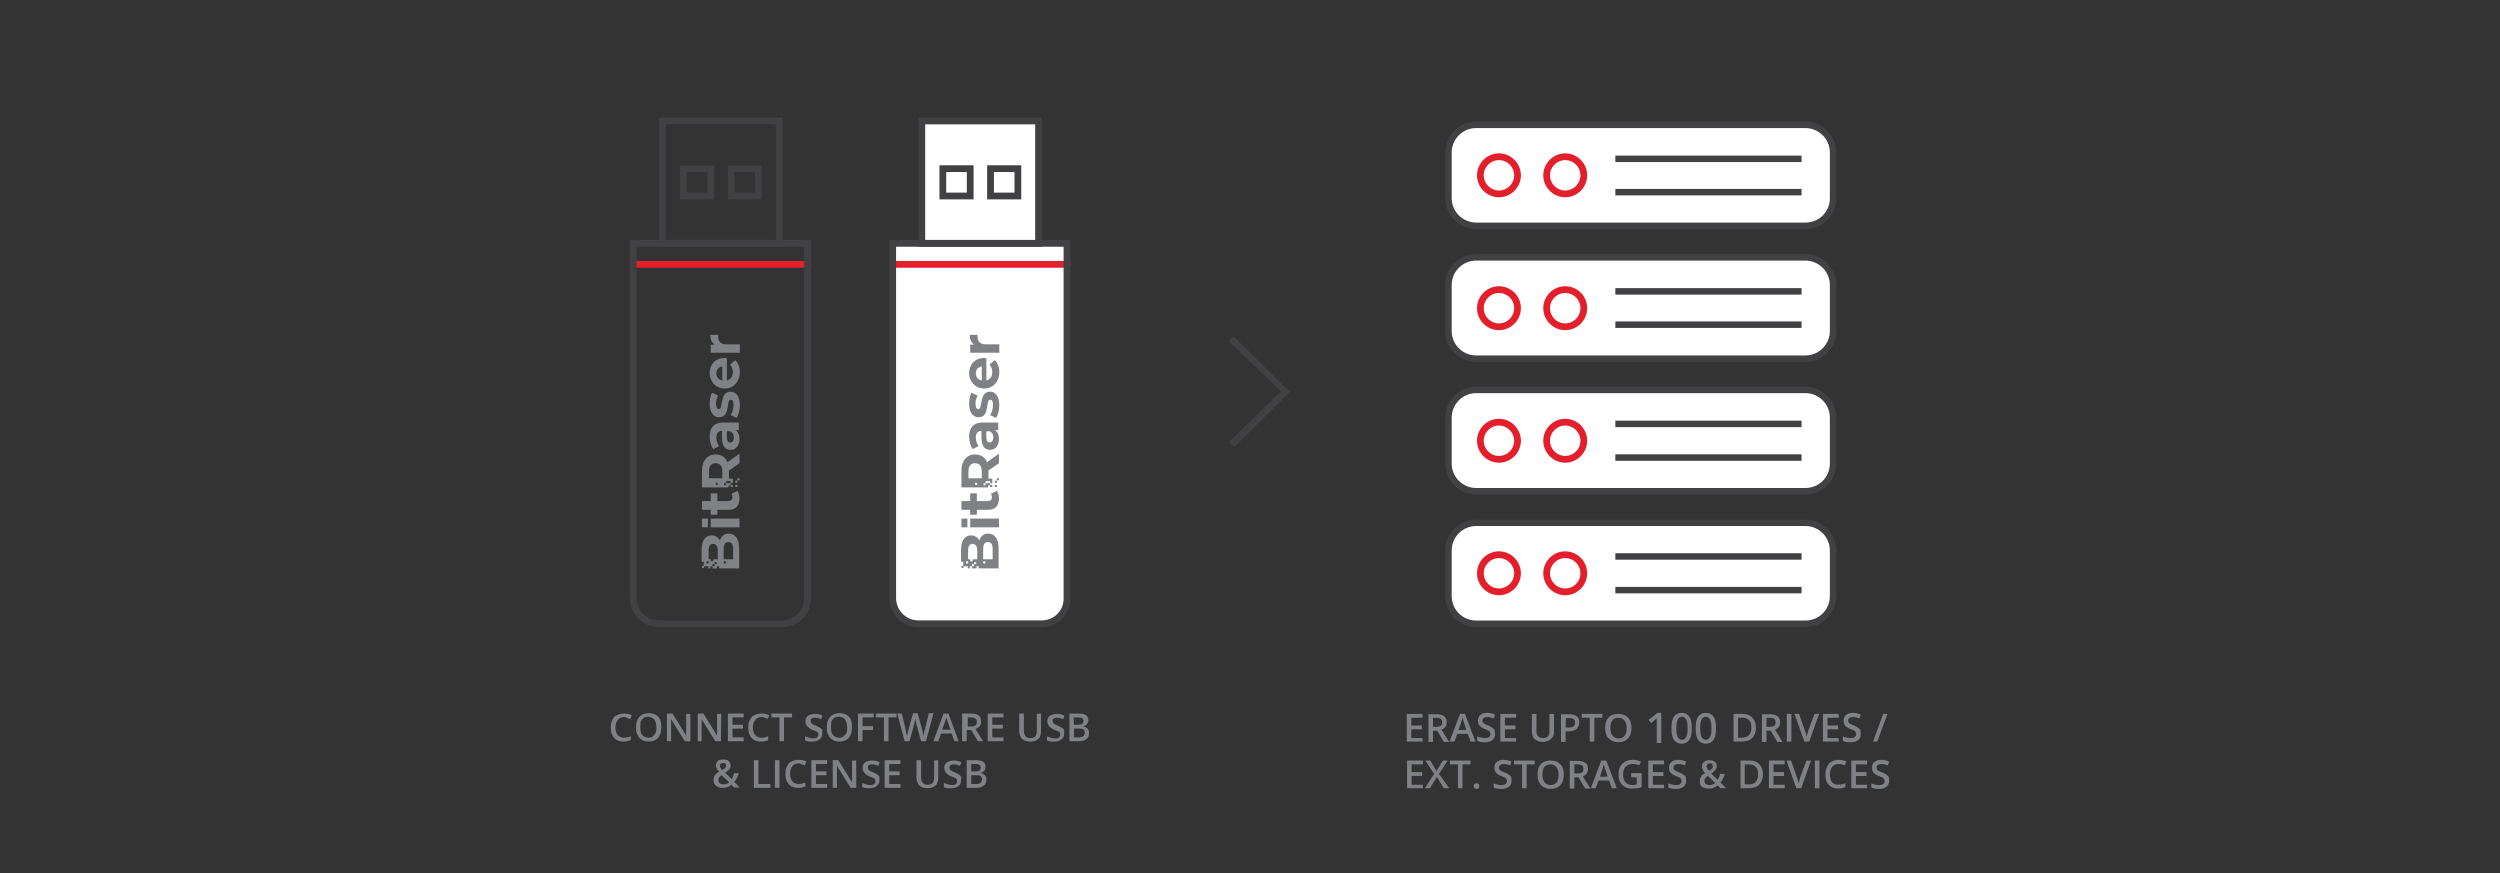<?xml version="1.0" encoding="utf-8"?>
<!-- Generator: Adobe Illustrator 26.3.0, SVG Export Plug-In . SVG Version: 6.00 Build 0)  -->
<svg version="1.1" id="Layer_1" xmlns="http://www.w3.org/2000/svg" xmlns:xlink="http://www.w3.org/1999/xlink" x="0px" y="0px"
	 viewBox="0 0 713 249" style="enable-background:new 0 0 713 249;" xml:space="preserve">
<rect x="0" y="0" width="713" height="249" fill="#333333" stroke="none"/>
<style type="text/css">
	.st0{fill:#414042;}
	.st1{fill:#FFFFFF;}
	.st2{fill:none;stroke:#414042;stroke-width:1.928;stroke-miterlimit:10;}
	.st3{fill:none;stroke:#E31F2B;stroke-width:1.928;stroke-linecap:round;stroke-linejoin:round;stroke-miterlimit:10;}
	.st4{fill:#808184;}
	.st5{fill:none;stroke:#414042;stroke-width:1.845;stroke-miterlimit:10;}
</style>
<g>
	<g>
		<g>
			<g>
				<g>
					<polygon class="st0" points="367.7,111.6 366.5,112.8 350.4,97.3 351.8,95.9 					"/>
				</g>
				<g>
					<polygon class="st0" points="367.9,111.8 352,127.5 350.5,126.1 366.5,110.4 					"/>
				</g>
			</g>
		</g>
	</g>
	<g>
		<g>
			<rect x="262.9" y="34.5" class="st1" width="33.3" height="34.9"/>
			<path class="st1" d="M298.2,177.1h-37.3c-3.4,0-6.2-2.8-6.2-6.2V69.4h49.7v101.5C304.4,174.4,301.6,177.1,298.2,177.1z"/>
		</g>
		<g>
			<rect x="268.9" y="48.1" class="st2" width="7.8" height="7.8"/>
			<rect x="282.5" y="48.1" class="st2" width="7.8" height="7.8"/>
			<rect x="262.9" y="34.5" class="st2" width="33.3" height="34.9"/>
			<line class="st3" x1="304.4" y1="75.4" x2="254.7" y2="75.4"/>
			<rect x="276.7" y="147.9" class="st4" width="8.2" height="2.5"/>
			<path class="st4" d="M282.6,140.8c0.2,0.3,0.3,0.7,0.3,1c0,0.7-0.4,1.1-1.2,1.1h-3.1v-2.2h-1.9v2.2h-2.5v2.5h2.5v1.4h1.9v-1.4
				h3.2c2.1,0,3.1-1.2,3.1-3.3c0-0.8-0.2-1.5-0.6-2.1L282.6,140.8z"/>
			<path class="st4" d="M276.4,124.5c0,1.3,0.4,2.7,1,3.6l1.7-0.9c-0.5-0.6-0.8-1.5-0.8-2.4c0-1.3,0.6-1.9,1.6-1.9v1.9
				c0,2.5,1,3.5,2.5,3.5c1.4,0,2.5-1.2,2.5-3.1c0-1.2-0.4-2.1-1.2-2.5h1v-2.2H280C277.6,120.6,276.4,122,276.4,124.5 M282.2,123
				c0.8,0.3,1.1,1,1.1,1.8s-0.4,1.4-1,1.4s-1-0.4-1-1.5V123H282.2z"/>
			<path class="st4" d="M279,116.7c-0.4,0-0.8-0.5-0.8-1.5c0-0.8,0.2-1.6,0.6-2.4l-1.7-0.8c-0.5,0.8-0.7,2-0.7,3.2
				c0,2.4,1.1,3.8,2.7,3.8c3.3,0,1.9-5,3.3-5c0.5,0,0.8,0.4,0.8,1.5c0,1-0.3,2.1-0.8,2.9l1.7,0.8c0.5-0.8,0.9-2.2,0.9-3.6
				c0-2.5-1.1-3.9-2.6-3.9C279.1,111.7,280.4,116.7,279,116.7"/>
			<path class="st4" d="M280.7,102.1c-2.7,0-4.3,1.9-4.3,4.3c0,2.5,1.8,4.4,4.3,4.4s4.3-1.9,4.3-4.7c0-1.5-0.5-2.6-1.3-3.4l-1.5,1.3
				c0.5,0.6,0.8,1.2,0.8,2.1c0,1.3-0.6,2.1-1.7,2.4v-6.3C281.2,102.2,280.9,102.1,280.7,102.1 M280,108.5c-1.1-0.2-1.7-1-1.7-2
				c0-1.1,0.7-1.9,1.7-2V108.5z"/>
			<path class="st4" d="M277.8,98.3h-1.1v2.3h8.3v-2.4h-3.9c-1.6,0-2.3-0.9-2.3-2.2c0-0.2,0-0.3,0-0.5h-2.2
				C276.5,96.7,277,97.7,277.8,98.3"/>
			<rect x="274.2" y="147.9" class="st4" width="1.7" height="2.5"/>
			<rect x="282.4" y="138.3" class="st4" width="0.6" height="0.6"/>
			<path class="st4" d="M281.5,131.8c-0.6-1.4-1.8-2.2-3.4-2.2c-2.4,0-3.9,1.8-3.9,4.7v4.7h7.6v-0.6h0.6v-0.6h-1.3v0.6h-0.6v-0.6
				h0.6v-0.6h1.3v0.6h0.6v-1.3h-1.1v-2.3l3-2.1v-2.7L281.5,131.8z M278.7,138.3h-0.6v-0.6h0.6V138.3z M280,134.4v2h-3.8v-2
				c0-1.5,0.7-2.3,1.9-2.3C279.3,132.1,280,132.9,280,134.4"/>
			<rect x="283.7" y="138.3" class="st4" width="0.6" height="0.6"/>
			<rect x="283.7" y="137.1" class="st4" width="0.6" height="0.6"/>
			<rect x="284.3" y="136.4" class="st4" width="0.6" height="0.6"/>
			<path class="st4" d="M279.3,154.1c-0.5-0.9-1.3-1.4-2.4-1.4c-1.7,0-2.8,1.4-2.8,4.1v3.4h0.6v1.3h1.3v0.6h0.6v-0.6h0.6v-0.6h0.6
				v-0.6h0.6v0.6h-0.6v0.6h-0.6v0.6h1.3v-0.6h0.6v0.6h5.7v-5.6c0-2.8-1.1-4.3-2.9-4.3C280.7,152.1,279.7,152.9,279.3,154.1
				 M281,160.7h-0.6v-0.6h0.6V160.7z M276.1,160.7h-0.6v-0.6h0.6V160.7z M276.7,160.1v-0.6h-0.6V157c0-1.2,0.4-1.9,1.3-1.9
				c0.8,0,1.3,0.7,1.3,1.9v2.5h-1.3v0.6H276.7z M283.1,156.6v2.9h-2.7v-2.9c0-1.3,0.4-2,1.3-2C282.7,154.6,283.1,155.3,283.1,156.6
				 M274.2,162h0.6v-0.6h-0.6V162z"/>
			<path class="st2" d="M297.1,177.9h-35.2c-4,0-7.3-3.3-7.3-7.3V69.4h49.7v101.2C304.4,174.6,301.2,177.9,297.1,177.9z"/>
		</g>
		<g>
			<rect x="194.9" y="48.1" class="st2" width="7.8" height="7.8"/>
			<rect x="208.5" y="48.1" class="st2" width="7.8" height="7.8"/>
			<rect x="188.9" y="34.5" class="st2" width="33.3" height="34.9"/>
			<line class="st3" x1="230.4" y1="75.4" x2="180.7" y2="75.4"/>
			<rect x="202.7" y="147.9" class="st4" width="8.2" height="2.5"/>
			<path class="st4" d="M208.6,140.8c0.2,0.3,0.3,0.7,0.3,1c0,0.7-0.4,1.1-1.2,1.1h-3.1v-2.2h-1.9v2.2h-2.5v2.5h2.5v1.4h1.9v-1.4
				h3.2c2.1,0,3.1-1.2,3.1-3.3c0-0.8-0.2-1.5-0.6-2.1L208.6,140.8z"/>
			<path class="st4" d="M202.4,124.5c0,1.3,0.4,2.7,1,3.6l1.7-0.9c-0.5-0.6-0.8-1.5-0.8-2.4c0-1.3,0.6-1.9,1.6-1.9v1.9
				c0,2.5,1,3.5,2.5,3.5c1.4,0,2.5-1.2,2.5-3.1c0-1.2-0.4-2.1-1.2-2.5h1v-2.2H206C203.6,120.6,202.4,122,202.4,124.5 M208.2,123
				c0.8,0.3,1.1,1,1.1,1.8s-0.4,1.4-1,1.4s-1-0.4-1-1.5V123H208.2z"/>
			<path class="st4" d="M205,116.7c-0.4,0-0.8-0.5-0.8-1.5c0-0.8,0.2-1.6,0.6-2.4l-1.7-0.8c-0.5,0.8-0.7,2-0.7,3.2
				c0,2.4,1.1,3.8,2.7,3.8c3.3,0,1.9-5,3.3-5c0.5,0,0.8,0.4,0.8,1.5c0,1-0.3,2.1-0.8,2.9l1.7,0.8c0.5-0.8,0.9-2.2,0.9-3.6
				c0-2.5-1.1-3.9-2.6-3.9C205.1,111.7,206.4,116.7,205,116.7"/>
			<path class="st4" d="M206.7,102.1c-2.7,0-4.3,1.9-4.3,4.3c0,2.5,1.8,4.4,4.3,4.4s4.3-1.9,4.3-4.7c0-1.5-0.5-2.6-1.3-3.4l-1.5,1.3
				c0.5,0.6,0.8,1.2,0.8,2.1c0,1.3-0.6,2.1-1.7,2.4v-6.3C207.2,102.2,206.9,102.1,206.7,102.1 M206,108.5c-1.1-0.2-1.7-1-1.7-2
				c0-1.1,0.7-1.9,1.7-2V108.5z"/>
			<path class="st4" d="M203.8,98.3h-1.1v2.3h8.3v-2.4h-3.9c-1.6,0-2.3-0.9-2.3-2.2c0-0.2,0-0.3,0-0.5h-2.2
				C202.5,96.7,203,97.7,203.8,98.3"/>
			<rect x="200.2" y="147.9" class="st4" width="1.7" height="2.5"/>
			<rect x="208.4" y="138.3" class="st4" width="0.6" height="0.6"/>
			<path class="st4" d="M207.5,131.8c-0.6-1.4-1.8-2.2-3.4-2.2c-2.4,0-3.9,1.8-3.9,4.7v4.7h7.6v-0.6h0.6v-0.6h-1.3v0.6h-0.6v-0.6
				h0.6v-0.6h1.3v0.6h0.6v-1.3h-1.1v-2.3l3-2.1v-2.7L207.5,131.8z M204.7,138.3h-0.6v-0.6h0.6V138.3z M206,134.4v2h-3.8v-2
				c0-1.5,0.7-2.3,1.9-2.3C205.3,132.1,206,132.9,206,134.4"/>
			<rect x="209.7" y="138.3" class="st4" width="0.6" height="0.6"/>
			<rect x="209.7" y="137.1" class="st4" width="0.6" height="0.6"/>
			<rect x="210.3" y="136.4" class="st4" width="0.6" height="0.6"/>
			<path class="st4" d="M205.3,154.1c-0.5-0.9-1.3-1.4-2.4-1.4c-1.7,0-2.8,1.4-2.8,4.1v3.4h0.6v1.3h1.3v0.6h0.6v-0.6h0.6v-0.6h0.6
				v-0.6h0.6v0.6h-0.6v0.6h-0.6v0.6h1.3v-0.6h0.6v0.6h5.7v-5.6c0-2.8-1.1-4.3-2.9-4.3C206.7,152.1,205.7,152.9,205.3,154.1
				 M207,160.7h-0.6v-0.6h0.6V160.7z M202.1,160.7h-0.6v-0.6h0.6V160.7z M202.7,160.1v-0.6h-0.6V157c0-1.2,0.4-1.9,1.3-1.9
				c0.8,0,1.3,0.7,1.3,1.9v2.5h-1.3v0.6H202.7z M209.1,156.6v2.9h-2.7v-2.9c0-1.3,0.4-2,1.3-2C208.7,154.6,209.1,155.3,209.1,156.6
				 M200.2,162h0.6v-0.6h-0.6V162z"/>
			<path class="st2" d="M223.1,177.9h-35.2c-4,0-7.3-3.3-7.3-7.3V69.4h49.7v101.2C230.4,174.6,227.2,177.9,223.1,177.9z"/>
		</g>
	</g>
	<g>
		<g>
			<path class="st1" d="M514.9,102.3H421c-4.3,0-7.9-3.5-7.9-7.9V81.3c0-4.3,3.5-7.9,7.9-7.9h93.9c4.3,0,7.9,3.5,7.9,7.9v13.1
				C522.8,98.7,519.3,102.3,514.9,102.3z"/>
			<path class="st1" d="M514.9,140.1H421c-4.3,0-7.9-3.5-7.9-7.9v-13.1c0-4.3,3.5-7.9,7.9-7.9h93.9c4.3,0,7.9,3.5,7.9,7.9v13.1
				C522.8,136.6,519.3,140.1,514.9,140.1z"/>
			<path class="st1" d="M514.9,177.9H421c-4.3,0-7.9-3.5-7.9-7.9v-13c0-4.3,3.5-7.9,7.9-7.9h93.9c4.3,0,7.9,3.5,7.9,7.9v13
				C522.8,174.4,519.3,177.9,514.9,177.9z"/>
			<path class="st1" d="M514.9,64.4H421c-4.3,0-7.9-3.5-7.9-7.9v-13c0-4.3,3.5-7.9,7.9-7.9h93.9c4.3,0,7.9,3.5,7.9,7.9v13.1
				C522.8,60.9,519.3,64.4,514.9,64.4z"/>
		</g>
		<g>
			<path class="st5" d="M514.9,102.3H421c-4.3,0-7.9-3.5-7.9-7.9V81.3c0-4.3,3.5-7.9,7.9-7.9h93.9c4.3,0,7.9,3.5,7.9,7.9v13.1
				C522.8,98.7,519.3,102.3,514.9,102.3z"/>
			<path class="st3" d="M432.8,87.9c0,2.9-2.4,5.3-5.3,5.3s-5.3-2.4-5.3-5.3s2.4-5.3,5.3-5.3S432.8,84.9,432.8,87.9z"/>
			<path class="st3" d="M451.7,87.9c0,2.9-2.4,5.3-5.3,5.3s-5.3-2.4-5.3-5.3s2.4-5.3,5.3-5.3C449.3,82.6,451.7,84.9,451.7,87.9z"/>
			<line class="st5" x1="460.7" y1="83.1" x2="513.8" y2="83.1"/>
			<line class="st5" x1="460.7" y1="92.6" x2="513.8" y2="92.6"/>
			<path class="st5" d="M514.9,140.1H421c-4.3,0-7.9-3.5-7.9-7.9v-13.1c0-4.3,3.5-7.9,7.9-7.9h93.9c4.3,0,7.9,3.5,7.9,7.9v13.1
				C522.8,136.6,519.3,140.1,514.9,140.1z"/>
			<path class="st3" d="M432.8,125.7c0,2.9-2.4,5.3-5.3,5.3s-5.3-2.4-5.3-5.3c0-2.9,2.4-5.3,5.3-5.3
				C430.4,120.4,432.8,122.8,432.8,125.7z"/>
			<path class="st3" d="M451.7,125.7c0,2.9-2.4,5.3-5.3,5.3s-5.3-2.4-5.3-5.3c0-2.9,2.4-5.3,5.3-5.3
				C449.3,120.4,451.7,122.8,451.7,125.7z"/>
			<line class="st5" x1="460.7" y1="120.9" x2="513.8" y2="120.9"/>
			<line class="st5" x1="460.7" y1="130.5" x2="513.8" y2="130.5"/>
			<path class="st5" d="M514.9,177.9H421c-4.3,0-7.9-3.5-7.9-7.9v-13c0-4.3,3.5-7.9,7.9-7.9h93.9c4.3,0,7.9,3.5,7.9,7.9v13
				C522.8,174.4,519.3,177.9,514.9,177.9z"/>
			<path class="st3" d="M432.8,163.5c0,2.9-2.4,5.3-5.3,5.3s-5.3-2.4-5.3-5.3c0-2.9,2.4-5.3,5.3-5.3S432.8,160.6,432.8,163.5z"/>
			<path class="st3" d="M451.7,163.5c0,2.9-2.4,5.3-5.3,5.3s-5.3-2.4-5.3-5.3c0-2.9,2.4-5.3,5.3-5.3
				C449.3,158.2,451.7,160.6,451.7,163.5z"/>
			<line class="st5" x1="460.7" y1="158.7" x2="513.8" y2="158.7"/>
			<line class="st5" x1="460.7" y1="168.3" x2="513.8" y2="168.3"/>
			<path class="st5" d="M514.9,64.4H421c-4.3,0-7.9-3.5-7.9-7.9v-13c0-4.3,3.5-7.9,7.9-7.9h93.9c4.3,0,7.9,3.5,7.9,7.9v13.1
				C522.8,60.9,519.3,64.4,514.9,64.4z"/>
			<path class="st3" d="M432.8,50c0,2.9-2.4,5.3-5.3,5.3s-5.3-2.4-5.3-5.3c0-2.9,2.4-5.3,5.3-5.3S432.8,47.1,432.8,50z"/>
			<path class="st3" d="M451.7,50c0,2.9-2.4,5.3-5.3,5.3s-5.3-2.4-5.3-5.3c0-2.9,2.4-5.3,5.3-5.3C449.3,44.7,451.7,47.1,451.7,50z"
				/>
			<line class="st5" x1="460.7" y1="45.3" x2="513.8" y2="45.3"/>
			<line class="st5" x1="460.7" y1="54.8" x2="513.8" y2="54.8"/>
		</g>
	</g>
	<g>
		<path class="st4" d="M405.7,211.5h-4.5v-7.9h4.5v1.1h-3.2v2.2h3v1.1h-3v2.5h3.2V211.5z"/>
		<path class="st4" d="M408.7,208.4v3.2h-1.3v-7.9h2.2c1,0,1.8,0.2,2.3,0.6c0.5,0.4,0.7,1,0.7,1.7c0,1-0.5,1.7-1.5,2.1l2.2,3.5h-1.5
			l-1.9-3.2L408.7,208.4L408.7,208.4z M408.7,207.3h0.9c0.6,0,1-0.1,1.3-0.3s0.4-0.6,0.4-1s-0.1-0.8-0.4-1s-0.7-0.3-1.3-0.3h-0.9
			V207.3z"/>
		<path class="st4" d="M419.4,211.5l-0.8-2.2h-3l-0.8,2.2h-1.4l3-7.9h1.4l3,7.9H419.4z M418.2,208.2l-0.7-2.2
			c-0.1-0.1-0.1-0.4-0.2-0.7s-0.2-0.5-0.2-0.7c-0.1,0.4-0.2,0.9-0.4,1.5l-0.7,2.1L418.2,208.2L418.2,208.2z"/>
		<path class="st4" d="M426.4,209.4c0,0.7-0.3,1.3-0.8,1.7s-1.2,0.6-2.1,0.6s-1.6-0.1-2.2-0.4V210c0.4,0.2,0.7,0.3,1.2,0.4
			c0.4,0.1,0.8,0.1,1.1,0.1c0.5,0,0.9-0.1,1.1-0.3s0.4-0.5,0.4-0.8s-0.1-0.5-0.3-0.8s-0.7-0.4-1.4-0.7c-0.7-0.3-1.2-0.6-1.5-1
			s-0.4-0.8-0.4-1.4c0-0.7,0.2-1.2,0.7-1.6s1.1-0.6,1.9-0.6s1.5,0.2,2.3,0.5l-0.4,1.1c-0.7-0.3-1.3-0.4-1.9-0.4
			c-0.4,0-0.7,0.1-1,0.3c-0.2,0.2-0.3,0.4-0.3,0.7c0,0.2,0,0.4,0.1,0.5s0.2,0.3,0.4,0.4s0.6,0.3,1.1,0.5c0.6,0.2,1,0.5,1.3,0.7
			s0.5,0.4,0.6,0.7C426.3,208.7,426.4,209,426.4,209.4z"/>
		<path class="st4" d="M432.4,211.5h-4.5v-7.9h4.5v1.1h-3.2v2.2h3v1.1h-3v2.5h3.2V211.5z"/>
		<path class="st4" d="M443.2,203.6v5.1c0,0.6-0.1,1.1-0.4,1.5s-0.6,0.8-1.1,1s-1,0.4-1.7,0.4c-1,0-1.7-0.3-2.3-0.8
			c-0.5-0.5-0.8-1.2-0.8-2.1v-5.1h1.3v5c0,0.7,0.2,1.1,0.5,1.4c0.3,0.3,0.8,0.5,1.4,0.5c1.2,0,1.8-0.6,1.8-1.9v-5L443.2,203.6
			L443.2,203.6z"/>
		<path class="st4" d="M450.4,206c0,0.8-0.3,1.5-0.8,1.9s-1.3,0.7-2.3,0.7h-0.8v3h-1.3v-7.9h2.3c1,0,1.7,0.2,2.2,0.6
			S450.4,205.2,450.4,206z M446.5,207.5h0.7c0.7,0,1.2-0.1,1.5-0.3s0.5-0.6,0.5-1.1s-0.1-0.8-0.4-1s-0.7-0.3-1.3-0.3h-0.9
			L446.5,207.5L446.5,207.5z"/>
		<path class="st4" d="M454.7,211.5h-1.3v-6.8h-2.3v-1.1h5.9v1.1h-2.3L454.7,211.5L454.7,211.5z"/>
		<path class="st4" d="M465.3,207.6c0,1.3-0.3,2.3-1,3c-0.6,0.7-1.6,1.1-2.7,1.1c-1.2,0-2.1-0.4-2.8-1.1s-1-1.7-1-3s0.3-2.3,1-3
			c0.6-0.7,1.6-1,2.8-1s2.1,0.4,2.7,1.1C465,205.3,465.3,206.3,465.3,207.6z M459.3,207.6c0,1,0.2,1.7,0.6,2.2s1,0.8,1.7,0.8
			c0.8,0,1.3-0.2,1.7-0.7s0.6-1.2,0.6-2.2s-0.2-1.7-0.6-2.2s-1-0.8-1.7-0.8c-0.8,0-1.4,0.3-1.8,0.8
			C459.5,205.9,459.3,206.6,459.3,207.6z"/>
		<path class="st4" d="M500.8,207.5c0,1.3-0.4,2.3-1.1,3s-1.8,1-3.1,1h-2.2v-7.9h2.4c1.3,0,2.2,0.3,2.9,1S500.8,206.3,500.8,207.5z
			 M499.5,207.5c0-1.9-0.9-2.8-2.7-2.8h-1.1v5.7h0.9C498.5,210.4,499.5,209.5,499.5,207.5z"/>
		<path class="st4" d="M503.8,208.4v3.2h-1.3v-7.9h2.2c1,0,1.8,0.2,2.3,0.6c0.5,0.4,0.7,1,0.7,1.7c0,1-0.5,1.7-1.5,2.1l2.2,3.5h-1.5
			l-1.9-3.2L503.8,208.4L503.8,208.4z M503.8,207.3h0.9c0.6,0,1-0.1,1.3-0.3s0.4-0.6,0.4-1s-0.1-0.8-0.4-1s-0.7-0.3-1.3-0.3h-0.9
			V207.3z"/>
		<path class="st4" d="M509.6,211.5v-7.9h1.3v7.9H509.6z"/>
		<path class="st4" d="M517.5,203.6h1.3l-2.8,7.9h-1.4l-2.8-7.9h1.3l1.7,4.9c0.1,0.2,0.2,0.5,0.3,0.9s0.2,0.6,0.2,0.8
			c0-0.3,0.1-0.6,0.2-1c0.1-0.4,0.2-0.6,0.2-0.8L517.5,203.6z"/>
		<path class="st4" d="M524.4,211.5h-4.5v-7.9h4.5v1.1h-3.2v2.2h3v1.1h-3v2.5h3.2V211.5z"/>
		<path class="st4" d="M530.7,209.4c0,0.7-0.3,1.3-0.8,1.7s-1.2,0.6-2.1,0.6c-0.9,0-1.6-0.1-2.2-0.4V210c0.4,0.2,0.7,0.3,1.2,0.4
			c0.4,0.1,0.8,0.1,1.1,0.1c0.5,0,0.9-0.1,1.1-0.3s0.4-0.5,0.4-0.8s-0.1-0.5-0.3-0.8s-0.7-0.4-1.4-0.7s-1.2-0.6-1.5-1
			s-0.4-0.8-0.4-1.4c0-0.7,0.2-1.2,0.7-1.6s1.1-0.6,1.9-0.6c0.8,0,1.5,0.2,2.3,0.5l-0.4,1.1c-0.7-0.3-1.3-0.4-1.9-0.4
			c-0.4,0-0.7,0.1-1,0.3c-0.2,0.2-0.3,0.4-0.3,0.7c0,0.2,0,0.4,0.1,0.5s0.2,0.3,0.4,0.4c0.2,0.1,0.6,0.3,1.1,0.5
			c0.6,0.2,1,0.5,1.3,0.7s0.5,0.4,0.6,0.7C530.6,208.7,530.7,209,530.7,209.4z"/>
		<path class="st4" d="M538.3,203.6l-2.9,7.9h-1.2l2.9-7.9H538.3z"/>
		<path class="st4" d="M405.8,224.8h-4.5v-7.9h4.5v1.1h-3.2v2.2h3v1.1h-3v2.5h3.2V224.8z"/>
		<path class="st4" d="M413.3,224.8h-1.5l-2-3.2l-2,3.2h-1.4l2.6-4.1l-2.5-3.8h1.4l1.8,3l1.8-3h1.4l-2.5,3.8L413.3,224.8z"/>
		<path class="st4" d="M417.1,224.8h-1.3V218h-2.3v-1.1h5.9v1.1h-2.3L417.1,224.8L417.1,224.8z"/>
		<path class="st4" d="M420.3,224.2c0-0.3,0.1-0.5,0.2-0.6s0.3-0.2,0.6-0.2c0.3,0,0.5,0.1,0.6,0.2c0.1,0.1,0.2,0.3,0.2,0.6
			s-0.1,0.5-0.2,0.6s-0.3,0.2-0.6,0.2s-0.5-0.1-0.6-0.2C420.4,224.6,420.3,224.4,420.3,224.2z"/>
		<path class="st4" d="M431.1,222.7c0,0.7-0.3,1.3-0.8,1.7s-1.2,0.6-2.1,0.6s-1.6-0.1-2.2-0.4v-1.2c0.4,0.2,0.7,0.3,1.2,0.4
			c0.4,0.1,0.8,0.1,1.1,0.1c0.5,0,0.9-0.1,1.1-0.3s0.4-0.5,0.4-0.8s-0.1-0.5-0.3-0.8s-0.7-0.4-1.4-0.7c-0.7-0.3-1.2-0.6-1.5-1
			s-0.4-0.8-0.4-1.4c0-0.7,0.2-1.2,0.7-1.6s1.1-0.6,1.9-0.6s1.5,0.2,2.3,0.5l-0.4,1.1c-0.7-0.3-1.3-0.4-1.9-0.4
			c-0.4,0-0.7,0.1-1,0.3c-0.2,0.2-0.3,0.4-0.3,0.7c0,0.2,0,0.4,0.1,0.5s0.2,0.3,0.4,0.4s0.6,0.3,1.1,0.5c0.6,0.2,1,0.5,1.3,0.7
			s0.5,0.4,0.6,0.7C431.1,222,431.1,222.3,431.1,222.7z"/>
		<path class="st4" d="M435.4,224.8h-1.3V218h-2.3v-1.1h5.9v1.1h-2.3L435.4,224.8L435.4,224.8z"/>
		<path class="st4" d="M446,220.9c0,1.3-0.3,2.3-1,3c-0.6,0.7-1.6,1.1-2.7,1.1c-1.2,0-2.1-0.4-2.8-1.1s-1-1.7-1-3s0.3-2.3,1-3
			c0.6-0.7,1.6-1,2.8-1c1.2,0,2.1,0.4,2.7,1.1C445.7,218.6,446,219.6,446,220.9z M439.9,220.9c0,1,0.2,1.7,0.6,2.2s1,0.8,1.7,0.8
			c0.8,0,1.3-0.2,1.7-0.7c0.4-0.5,0.6-1.2,0.6-2.2s-0.2-1.7-0.6-2.2s-1-0.8-1.7-0.8c-0.8,0-1.4,0.3-1.8,0.8
			C440.1,219.2,439.9,219.9,439.9,220.9z"/>
		<path class="st4" d="M449,221.7v3.2h-1.3V217h2.2c1,0,1.8,0.2,2.3,0.6c0.5,0.4,0.7,1,0.7,1.7c0,1-0.5,1.7-1.5,2.1l2.2,3.5h-1.5
			l-1.9-3.2L449,221.7L449,221.7z M449,220.6h0.9c0.6,0,1-0.1,1.3-0.3s0.4-0.6,0.4-1s-0.1-0.8-0.4-1s-0.7-0.3-1.3-0.3H449V220.6z"/>
		<path class="st4" d="M459.7,224.8l-0.8-2.2h-3l-0.8,2.2h-1.4l3-7.9h1.4l3,7.9H459.7z M458.5,221.5l-0.7-2.2
			c-0.1-0.1-0.1-0.4-0.2-0.7s-0.2-0.5-0.2-0.7c-0.1,0.4-0.2,0.9-0.4,1.5l-0.7,2.1L458.5,221.5L458.5,221.5z"/>
		<path class="st4" d="M465.3,220.5h2.9v4c-0.5,0.2-0.9,0.3-1.4,0.3c-0.4,0.1-0.9,0.1-1.4,0.1c-1.2,0-2.1-0.4-2.8-1.1s-1-1.7-1-3
			s0.4-2.3,1.1-3s1.7-1.1,3-1.1c0.8,0,1.6,0.2,2.3,0.5l-0.5,1.1c-0.6-0.3-1.3-0.4-1.9-0.4c-0.8,0-1.5,0.3-2,0.8s-0.7,1.3-0.7,2.2
			c0,1,0.2,1.7,0.7,2.2c0.4,0.5,1.1,0.8,1.9,0.8c0.4,0,0.9-0.1,1.3-0.2v-2h-1.6v-1.2L465.3,220.5L465.3,220.5z"/>
		<path class="st4" d="M474.6,224.8h-4.5v-7.9h4.5v1.1h-3.2v2.2h3v1.1h-3v2.5h3.2V224.8z"/>
		<path class="st4" d="M480.9,222.7c0,0.7-0.3,1.3-0.8,1.7s-1.2,0.6-2.1,0.6s-1.6-0.1-2.2-0.4v-1.2c0.4,0.2,0.7,0.3,1.2,0.4
			c0.4,0.1,0.8,0.1,1.1,0.1c0.5,0,0.9-0.1,1.1-0.3s0.4-0.5,0.4-0.8s-0.1-0.5-0.3-0.8s-0.7-0.4-1.4-0.7s-1.2-0.6-1.5-1
			s-0.4-0.8-0.4-1.4c0-0.7,0.2-1.2,0.7-1.6s1.1-0.6,1.9-0.6s1.5,0.2,2.3,0.5l-0.4,1.1c-0.7-0.3-1.3-0.4-1.9-0.4
			c-0.4,0-0.7,0.1-1,0.3c-0.2,0.2-0.3,0.4-0.3,0.7c0,0.2,0,0.4,0.1,0.5s0.2,0.3,0.4,0.4s0.6,0.3,1.1,0.5c0.6,0.2,1,0.5,1.3,0.7
			s0.5,0.4,0.6,0.7C480.8,222,480.9,222.3,480.9,222.7z"/>
		<path class="st4" d="M484.8,222.7c0-0.5,0.1-0.9,0.3-1.2c0.2-0.4,0.6-0.7,1.2-1c-0.3-0.4-0.6-0.7-0.7-1s-0.2-0.6-0.2-0.9
			c0-0.5,0.2-1,0.6-1.3s0.9-0.5,1.6-0.5c0.6,0,1.1,0.2,1.5,0.5s0.5,0.7,0.5,1.2c0,0.4-0.1,0.8-0.4,1.1c-0.2,0.3-0.7,0.7-1.2,1
			l1.9,1.8c0.3-0.4,0.5-1,0.7-1.7h1.3c-0.3,1-0.7,1.9-1.2,2.5l1.6,1.6h-1.6l-0.8-0.8c-0.4,0.3-0.8,0.5-1.2,0.7s-0.9,0.2-1.4,0.2
			c-0.8,0-1.5-0.2-2-0.6S484.8,223.4,484.8,222.7z M487.5,223.9c0.7,0,1.2-0.2,1.7-0.6l-2.1-2c-0.4,0.2-0.6,0.5-0.8,0.7
			c-0.1,0.2-0.2,0.5-0.2,0.7c0,0.4,0.1,0.6,0.4,0.9C486.7,223.7,487.1,223.9,487.5,223.9z M486.7,218.6c0,0.2,0.1,0.4,0.2,0.6
			c0.1,0.2,0.3,0.4,0.5,0.6c0.4-0.2,0.7-0.4,0.9-0.6s0.2-0.4,0.2-0.7c0-0.2-0.1-0.4-0.2-0.6s-0.4-0.2-0.6-0.2
			c-0.3,0-0.5,0.1-0.7,0.2C486.8,218.2,486.7,218.4,486.7,218.6z"/>
		<path class="st4" d="M502.8,220.8c0,1.3-0.4,2.3-1.1,3s-1.8,1-3.1,1h-2.2v-7.9h2.4c1.3,0,2.2,0.3,2.9,1S502.8,219.6,502.8,220.8z
			 M501.4,220.8c0-1.9-0.9-2.8-2.7-2.8h-1.1v5.7h0.9C500.5,223.8,501.4,222.8,501.4,220.8z"/>
		<path class="st4" d="M509,224.8h-4.5v-7.9h4.5v1.1h-3.2v2.2h3v1.1h-3v2.5h3.2V224.8z"/>
		<path class="st4" d="M515.2,216.9h1.3l-2.8,7.9h-1.4l-2.8-7.9h1.3l1.7,4.9c0.1,0.2,0.2,0.5,0.3,0.9s0.2,0.6,0.2,0.8
			c0-0.3,0.1-0.6,0.2-1s0.2-0.6,0.2-0.8L515.2,216.9z"/>
		<path class="st4" d="M517.6,224.8v-7.9h1.3v7.9H517.6z"/>
		<path class="st4" d="M524.3,217.9c-0.7,0-1.3,0.3-1.8,0.8c-0.4,0.5-0.6,1.3-0.6,2.2c0,1,0.2,1.7,0.6,2.2c0.4,0.5,1,0.7,1.8,0.7
			c0.3,0,0.7,0,1-0.1s0.6-0.2,1-0.3v1.1c-0.6,0.2-1.3,0.4-2.1,0.4c-1.2,0-2-0.4-2.7-1.1c-0.6-0.7-0.9-1.7-0.9-3
			c0-0.8,0.2-1.5,0.5-2.2c0.3-0.6,0.7-1.1,1.3-1.4s1.2-0.5,2-0.5s1.6,0.2,2.2,0.5l-0.5,1.1c-0.3-0.1-0.5-0.2-0.8-0.3
			C525,218,524.7,217.9,524.3,217.9z"/>
		<path class="st4" d="M532.5,224.8H528v-7.9h4.5v1.1h-3.2v2.2h3v1.1h-3v2.5h3.2V224.8z"/>
		<path class="st4" d="M538.8,222.7c0,0.7-0.3,1.3-0.8,1.7s-1.2,0.6-2.1,0.6s-1.6-0.1-2.2-0.4v-1.2c0.4,0.2,0.7,0.3,1.2,0.4
			c0.4,0.1,0.8,0.1,1.1,0.1c0.5,0,0.9-0.1,1.1-0.3c0.2-0.2,0.4-0.5,0.4-0.8s-0.1-0.5-0.3-0.8s-0.7-0.4-1.4-0.7s-1.2-0.6-1.5-1
			s-0.4-0.8-0.4-1.4c0-0.7,0.2-1.2,0.7-1.6s1.1-0.6,1.9-0.6s1.5,0.2,2.3,0.5l-0.4,1.1c-0.7-0.3-1.3-0.4-1.9-0.4
			c-0.4,0-0.7,0.1-1,0.3c-0.2,0.2-0.3,0.4-0.3,0.7c0,0.2,0,0.4,0.1,0.5s0.2,0.3,0.4,0.4c0.2,0.1,0.6,0.3,1.1,0.5
			c0.6,0.2,1,0.5,1.3,0.7s0.5,0.4,0.6,0.7C538.7,222,538.8,222.3,538.8,222.7z"/>
	</g>
	<g>
		<path class="st4" d="M178,204.5c-0.4,0-0.7,0.1-1,0.2s-0.5,0.3-0.8,0.6c-0.2,0.3-0.4,0.6-0.5,0.9c-0.1,0.4-0.2,0.8-0.2,1.2
			c0,0.6,0.1,1.1,0.3,1.6c0.2,0.4,0.4,0.8,0.8,1c0.4,0.2,0.8,0.4,1.3,0.4c0.3,0,0.7,0,1-0.1s0.6-0.2,1-0.3v1.1
			c-0.3,0.1-0.6,0.2-1,0.3c-0.3,0.1-0.7,0.1-1.1,0.1c-0.8,0-1.5-0.2-2-0.5s-0.9-0.8-1.2-1.4c-0.3-0.6-0.4-1.3-0.4-2.1
			c0-0.6,0.1-1.1,0.2-1.6c0.2-0.5,0.4-0.9,0.7-1.3c0.3-0.4,0.7-0.6,1.2-0.8s1-0.3,1.6-0.3c0.4,0,0.8,0,1.2,0.1s0.7,0.2,1.1,0.4
			l-0.5,1.1c-0.3-0.1-0.6-0.2-0.9-0.3C178.6,204.5,178.3,204.5,178,204.5z"/>
		<path class="st4" d="M188.6,207.4c0,0.6-0.1,1.2-0.2,1.7c-0.2,0.5-0.4,0.9-0.7,1.3c-0.3,0.4-0.7,0.6-1.1,0.8s-1,0.3-1.6,0.3
			s-1.2-0.1-1.6-0.3s-0.8-0.5-1.1-0.8c-0.3-0.4-0.5-0.8-0.7-1.3s-0.2-1.1-0.2-1.7c0-0.8,0.1-1.5,0.4-2.1c0.3-0.6,0.7-1.1,1.2-1.4
			c0.5-0.3,1.2-0.5,2.1-0.5c0.8,0,1.5,0.2,2,0.5s1,0.8,1.2,1.4C188.5,205.9,188.6,206.6,188.6,207.4z M182.6,207.4
			c0,0.6,0.1,1.1,0.2,1.6c0.2,0.4,0.4,0.8,0.8,1s0.8,0.4,1.3,0.4s1-0.1,1.3-0.4s0.6-0.6,0.8-1s0.2-1,0.2-1.6c0-0.9-0.2-1.6-0.6-2.2
			c-0.4-0.5-1-0.8-1.8-0.8c-0.5,0-1,0.1-1.3,0.4c-0.3,0.2-0.6,0.6-0.8,1C182.7,206.3,182.6,206.8,182.6,207.4z"/>
		<path class="st4" d="M196.9,211.4h-1.6l-3.9-6.3l0,0c0,0.2,0,0.4,0,0.7s0,0.5,0,0.7c0,0.3,0,0.5,0,0.8v4.1h-1.2v-7.9h1.6l3.9,6.3
			l0,0c0-0.2,0-0.4,0-0.6c0-0.2,0-0.5,0-0.7c0-0.3,0-0.5,0-0.7v-4.2h1.2V211.4z"/>
		<path class="st4" d="M205.6,211.4H204l-3.9-6.3l0,0c0,0.2,0,0.4,0,0.7s0,0.5,0,0.7c0,0.3,0,0.5,0,0.8v4.1H199v-7.9h1.6l3.9,6.3
			l0,0c0-0.2,0-0.4,0-0.6c0-0.2,0-0.5,0-0.7c0-0.3,0-0.5,0-0.7v-4.2h1.2L205.6,211.4L205.6,211.4z"/>
		<path class="st4" d="M212.1,211.4h-4.5v-7.9h4.5v1.1h-3.2v2.1h3v1.1h-3v2.5h3.2V211.4z"/>
		<path class="st4" d="M217.2,204.5c-0.4,0-0.7,0.1-1,0.2s-0.5,0.3-0.8,0.6c-0.2,0.3-0.4,0.6-0.5,0.9c-0.1,0.4-0.2,0.8-0.2,1.2
			c0,0.6,0.1,1.1,0.3,1.6c0.2,0.4,0.4,0.8,0.8,1c0.4,0.2,0.8,0.4,1.3,0.4c0.3,0,0.7,0,1-0.1s0.6-0.2,1-0.3v1.1
			c-0.3,0.1-0.6,0.2-1,0.3c-0.3,0.1-0.7,0.1-1.1,0.1c-0.8,0-1.5-0.2-2-0.5s-0.9-0.8-1.2-1.4c-0.3-0.6-0.4-1.3-0.4-2.1
			c0-0.6,0.1-1.1,0.2-1.6c0.2-0.5,0.4-0.9,0.7-1.3c0.3-0.4,0.7-0.6,1.2-0.8s1-0.3,1.6-0.3c0.4,0,0.8,0,1.2,0.1s0.7,0.2,1.1,0.4
			l-0.4,1c-0.3-0.1-0.6-0.2-0.9-0.3C217.8,204.5,217.5,204.5,217.2,204.5z"/>
		<path class="st4" d="M223.6,211.4h-1.3v-6.8H220v-1.1h5.9v1.1h-2.3L223.6,211.4L223.6,211.4z"/>
		<path class="st4" d="M234.5,209.2c0,0.5-0.1,0.9-0.3,1.2s-0.6,0.6-1,0.8s-0.9,0.3-1.5,0.3c-0.3,0-0.6,0-0.8,0s-0.5-0.1-0.7-0.1
			c-0.2-0.1-0.4-0.1-0.6-0.2V210c0.3,0.1,0.7,0.3,1.1,0.4c0.4,0.1,0.8,0.2,1.2,0.2c0.3,0,0.6,0,0.8-0.1s0.4-0.2,0.5-0.4
			s0.2-0.4,0.2-0.6c0-0.2-0.1-0.4-0.2-0.6s-0.3-0.3-0.6-0.4c-0.3-0.1-0.6-0.3-1-0.4c-0.3-0.1-0.5-0.2-0.7-0.4
			c-0.2-0.1-0.4-0.3-0.6-0.5s-0.3-0.4-0.4-0.6c-0.1-0.2-0.2-0.5-0.2-0.9s0.1-0.8,0.3-1.1s0.5-0.6,0.9-0.7s0.8-0.3,1.4-0.3
			c0.4,0,0.8,0,1.2,0.1s0.7,0.2,1.1,0.4l-0.4,1c-0.3-0.1-0.6-0.2-0.9-0.3s-0.6-0.1-0.9-0.1c-0.3,0-0.5,0-0.7,0.1s-0.3,0.2-0.4,0.3
			s-0.1,0.3-0.1,0.5s0.1,0.4,0.2,0.6s0.3,0.3,0.5,0.4c0.2,0.1,0.5,0.3,0.9,0.4c0.4,0.2,0.8,0.4,1.1,0.6c0.3,0.2,0.5,0.4,0.7,0.7
			C234.4,208.5,234.5,208.8,234.5,209.2z"/>
		<path class="st4" d="M243,207.4c0,0.6-0.1,1.2-0.2,1.7c-0.2,0.5-0.4,0.9-0.7,1.3c-0.3,0.4-0.7,0.6-1.1,0.8s-1,0.3-1.6,0.3
			s-1.2-0.1-1.6-0.3s-0.8-0.5-1.1-0.8c-0.3-0.4-0.5-0.8-0.7-1.3s-0.2-1.1-0.2-1.7c0-0.8,0.1-1.5,0.4-2.1c0.3-0.6,0.7-1.1,1.2-1.4
			c0.5-0.3,1.2-0.5,2.1-0.5c0.8,0,1.5,0.2,2,0.5s1,0.8,1.2,1.4C242.9,205.9,243,206.6,243,207.4z M237,207.4c0,0.6,0.1,1.1,0.2,1.6
			c0.2,0.4,0.4,0.8,0.8,1s0.8,0.4,1.3,0.4s1-0.1,1.3-0.4s0.6-0.6,0.8-1s0.2-1,0.2-1.6c0-0.9-0.2-1.6-0.6-2.2c-0.4-0.5-1-0.8-1.8-0.8
			c-0.5,0-1,0.1-1.3,0.4c-0.3,0.2-0.6,0.6-0.8,1C237.1,206.3,237,206.8,237,207.4z"/>
		<path class="st4" d="M246,211.4h-1.3v-7.9h4.5v1.1H246v2.5h3v1.1h-3V211.4z"/>
		<path class="st4" d="M253.4,211.4h-1.3v-6.8h-2.3v-1.1h5.9v1.1h-2.3L253.4,211.4L253.4,211.4z"/>
		<path class="st4" d="M266.2,203.5l-2.1,7.9h-1.4l-1.3-4.7c0-0.1-0.1-0.3-0.1-0.4c0-0.2-0.1-0.3-0.1-0.5s-0.1-0.3-0.1-0.5
			s0-0.2-0.1-0.3c0,0.1,0,0.2,0,0.3s-0.1,0.3-0.1,0.5s-0.1,0.3-0.1,0.5s-0.1,0.3-0.1,0.4l-1.3,4.7H258l-2.1-7.9h1.3l1.1,4.6
			c0,0.1,0.1,0.3,0.1,0.5s0.1,0.3,0.1,0.5s0.1,0.3,0.1,0.5s0.1,0.3,0.1,0.4c0-0.1,0-0.3,0.1-0.5c0-0.2,0.1-0.3,0.1-0.5
			s0.1-0.3,0.1-0.5s0.1-0.3,0.1-0.4l1.3-4.7h1.3l1.3,4.7c0,0.1,0.1,0.3,0.1,0.4c0,0.2,0.1,0.3,0.1,0.5s0.1,0.3,0.1,0.5
			s0.1,0.3,0.1,0.4c0-0.2,0.1-0.4,0.1-0.6c0-0.2,0.1-0.5,0.1-0.7s0.1-0.5,0.2-0.6l1.1-4.6h1.3V203.5z"/>
		<path class="st4" d="M272.2,211.4l-0.8-2.2h-3l-0.8,2.2h-1.4l2.9-7.9h1.4l2.9,7.9H272.2z M271.1,208.1l-0.8-2.2
			c0-0.1-0.1-0.2-0.1-0.4s-0.1-0.3-0.2-0.5s-0.1-0.3-0.1-0.5c0,0.1-0.1,0.3-0.1,0.5s-0.1,0.4-0.2,0.5c0,0.2-0.1,0.3-0.1,0.4
			l-0.8,2.2H271.1z"/>
		<path class="st4" d="M276.8,203.5c0.7,0,1.2,0.1,1.7,0.2c0.4,0.2,0.8,0.4,1,0.8c0.2,0.3,0.3,0.8,0.3,1.3c0,0.4-0.1,0.7-0.2,1
			s-0.3,0.5-0.6,0.7s-0.5,0.3-0.8,0.4l2.2,3.5h-1.5l-1.9-3.2h-1.3v3.2h-1.3v-7.9H276.8z M276.8,204.6H276v2.6h0.9
			c0.6,0,1-0.1,1.3-0.3s0.4-0.6,0.4-1c0-0.5-0.1-0.8-0.4-1C277.8,204.7,277.4,204.6,276.8,204.6z"/>
		<path class="st4" d="M286.2,211.4h-4.5v-7.9h4.5v1.1H283v2.1h3v1.1h-3v2.5h3.2V211.4z"/>
		<path class="st4" d="M296.9,203.5v5.1c0,0.5-0.1,1-0.3,1.5s-0.6,0.8-1,1c-0.5,0.3-1.1,0.4-1.8,0.4c-1,0-1.8-0.3-2.3-0.8
			s-0.8-1.2-0.8-2.1v-5.1h1.3v5c0,0.7,0.2,1.1,0.5,1.5s0.8,0.5,1.4,0.5c0.4,0,0.8-0.1,1-0.2c0.3-0.1,0.5-0.4,0.6-0.7s0.2-0.6,0.2-1
			v-5L296.9,203.5L296.9,203.5z"/>
		<path class="st4" d="M303.5,209.2c0,0.5-0.1,0.9-0.3,1.2c-0.2,0.3-0.6,0.6-1,0.8s-0.9,0.3-1.5,0.3c-0.3,0-0.6,0-0.8,0
			s-0.5-0.1-0.7-0.1c-0.2-0.1-0.4-0.1-0.6-0.2V210c0.3,0.1,0.7,0.3,1.1,0.4c0.4,0.1,0.8,0.2,1.2,0.2c0.3,0,0.6,0,0.8-0.1
			c0.2-0.1,0.4-0.2,0.5-0.4s0.2-0.4,0.2-0.6c0-0.2-0.1-0.4-0.2-0.6s-0.3-0.3-0.6-0.4c-0.3-0.1-0.6-0.3-1-0.4
			c-0.3-0.1-0.5-0.2-0.7-0.4c-0.2-0.1-0.4-0.3-0.6-0.5s-0.3-0.4-0.4-0.6c-0.1-0.2-0.2-0.5-0.2-0.9s0.1-0.8,0.3-1.1
			c0.2-0.3,0.5-0.6,0.9-0.7s0.8-0.3,1.4-0.3c0.4,0,0.8,0,1.2,0.1c0.4,0.1,0.7,0.2,1.1,0.4l-0.4,1c-0.3-0.1-0.6-0.2-0.9-0.3
			s-0.6-0.1-0.9-0.1s-0.5,0-0.7,0.1s-0.3,0.2-0.4,0.3s-0.1,0.3-0.1,0.5s0.1,0.4,0.2,0.6s0.3,0.3,0.5,0.4c0.2,0.1,0.5,0.3,0.9,0.4
			c0.4,0.2,0.8,0.4,1.1,0.6c0.3,0.2,0.5,0.4,0.7,0.7C303.4,208.5,303.5,208.8,303.5,209.2z"/>
		<path class="st4" d="M305,203.5h2.3c1,0,1.8,0.1,2.3,0.4c0.5,0.3,0.8,0.8,0.8,1.5c0,0.3-0.1,0.6-0.2,0.8s-0.3,0.4-0.5,0.6
			c-0.2,0.2-0.5,0.3-0.7,0.3v0.1c0.3,0.1,0.6,0.1,0.8,0.3c0.2,0.1,0.4,0.3,0.6,0.6s0.2,0.6,0.2,1c0,0.5-0.1,0.9-0.3,1.2
			c-0.2,0.3-0.6,0.6-1,0.8s-0.9,0.3-1.5,0.3H305V203.5z M306.3,206.7h1.2c0.6,0,1-0.1,1.2-0.3s0.3-0.5,0.3-0.8
			c0-0.4-0.1-0.6-0.4-0.8s-0.7-0.2-1.3-0.2h-1.1L306.3,206.7L306.3,206.7z M306.3,207.8v2.5h1.4c0.6,0,1-0.1,1.3-0.4
			c0.2-0.2,0.4-0.6,0.4-1c0-0.2-0.1-0.5-0.2-0.6c-0.1-0.2-0.3-0.3-0.5-0.4c-0.2-0.1-0.6-0.1-1-0.1H306.3z"/>
		<path class="st4" d="M206.3,216.6c0.4,0,0.8,0.1,1.1,0.2s0.5,0.3,0.7,0.6s0.3,0.6,0.3,0.9c0,0.5-0.2,0.9-0.5,1.2s-0.7,0.6-1.1,0.9
			l1.9,1.8c0.2-0.2,0.3-0.5,0.4-0.8c0.1-0.3,0.2-0.6,0.3-0.9h1.3c-0.1,0.4-0.3,0.9-0.5,1.3c-0.2,0.4-0.4,0.8-0.8,1.2l1.6,1.6h-1.6
			l-0.8-0.8c-0.2,0.2-0.5,0.3-0.7,0.5c-0.3,0.1-0.5,0.2-0.8,0.3s-0.6,0.1-1,0.1c-0.6,0-1-0.1-1.4-0.3s-0.7-0.4-0.9-0.8
			c-0.2-0.3-0.3-0.7-0.3-1.2c0-0.4,0.1-0.7,0.2-1c0.1-0.3,0.3-0.5,0.5-0.7s0.5-0.4,0.9-0.6c-0.2-0.2-0.3-0.4-0.5-0.6
			s-0.2-0.4-0.3-0.6c-0.1-0.2-0.1-0.4-0.1-0.7c0-0.4,0.1-0.7,0.3-0.9c0.2-0.3,0.4-0.5,0.8-0.6C205.5,216.7,205.9,216.6,206.3,216.6z
			 M205.8,221.1c-0.2,0.1-0.4,0.3-0.5,0.4c-0.2,0.1-0.3,0.3-0.3,0.4s-0.1,0.4-0.1,0.6c0,0.4,0.1,0.7,0.4,0.9c0.3,0.2,0.6,0.3,1,0.3
			s0.7-0.1,1-0.2c0.3-0.1,0.5-0.2,0.7-0.4L205.8,221.1z M206.3,217.6c-0.3,0-0.5,0.1-0.7,0.2c-0.2,0.1-0.3,0.3-0.3,0.6
			c0,0.2,0.1,0.4,0.2,0.6c0.1,0.2,0.3,0.4,0.5,0.6c0.4-0.2,0.7-0.4,0.8-0.6c0.2-0.2,0.3-0.4,0.3-0.7s-0.1-0.4-0.3-0.6
			C206.8,217.7,206.6,217.6,206.3,217.6z"/>
		<path class="st4" d="M215,224.7v-7.9h1.3v6.8h3.4v1.1L215,224.7L215,224.7z"/>
		<path class="st4" d="M221,224.7v-7.9h1.3v7.9H221z"/>
		<path class="st4" d="M227.8,217.7c-0.4,0-0.7,0.1-1,0.2s-0.5,0.3-0.8,0.6c-0.2,0.3-0.4,0.6-0.5,0.9c-0.1,0.4-0.2,0.8-0.2,1.2
			c0,0.6,0.1,1.1,0.3,1.6c0.2,0.4,0.4,0.8,0.8,1c0.4,0.2,0.8,0.4,1.3,0.4c0.3,0,0.7,0,1-0.1s0.6-0.2,1-0.3v1.1
			c-0.3,0.1-0.6,0.2-1,0.3c-0.3,0.1-0.7,0.1-1.1,0.1c-0.8,0-1.5-0.2-2-0.5s-0.9-0.8-1.2-1.4c-0.3-0.6-0.4-1.3-0.4-2.1
			c0-0.6,0.1-1.1,0.2-1.6c0.2-0.5,0.4-0.9,0.7-1.3c0.3-0.4,0.7-0.6,1.2-0.8s1-0.3,1.6-0.3c0.4,0,0.8,0,1.2,0.1s0.7,0.2,1.1,0.4
			l-0.5,1.1c-0.3-0.1-0.6-0.2-0.9-0.3C228.4,217.8,228.1,217.7,227.8,217.7z"/>
		<path class="st4" d="M235.9,224.7h-4.5v-7.9h4.5v1.1h-3.2v2.1h3v1.1h-3v2.5h3.2V224.7z"/>
		<path class="st4" d="M244.2,224.7h-1.6l-3.9-6.3l0,0c0,0.2,0,0.4,0,0.7s0,0.5,0,0.7c0,0.3,0,0.5,0,0.8v4.1h-1.2v-7.9h1.6l3.9,6.3
			l0,0c0-0.2,0-0.4,0-0.6c0-0.2,0-0.5,0-0.7c0-0.3,0-0.5,0-0.7v-4.2h1.2V224.7z"/>
		<path class="st4" d="M250.8,222.5c0,0.5-0.1,0.9-0.3,1.2s-0.6,0.6-1,0.8s-0.9,0.3-1.5,0.3c-0.3,0-0.6,0-0.8,0s-0.5-0.1-0.7-0.1
			c-0.2-0.1-0.4-0.1-0.6-0.2v-1.2c0.3,0.1,0.7,0.3,1.1,0.4c0.4,0.1,0.8,0.2,1.2,0.2c0.3,0,0.6,0,0.8-0.1s0.4-0.2,0.5-0.4
			s0.2-0.4,0.2-0.6c0-0.2-0.1-0.4-0.2-0.6s-0.3-0.3-0.6-0.4c-0.3-0.1-0.6-0.3-1-0.4c-0.3-0.1-0.5-0.2-0.7-0.4
			c-0.2-0.1-0.4-0.3-0.6-0.5s-0.3-0.4-0.4-0.6c-0.1-0.2-0.2-0.5-0.2-0.9s0.1-0.8,0.3-1.1s0.5-0.6,0.9-0.7s0.8-0.3,1.4-0.3
			c0.4,0,0.8,0,1.2,0.1s0.7,0.2,1.1,0.4l-0.4,1c-0.3-0.1-0.6-0.2-0.9-0.3s-0.6-0.1-0.9-0.1c-0.3,0-0.5,0-0.7,0.1s-0.3,0.2-0.4,0.3
			s-0.1,0.3-0.1,0.5s0.1,0.4,0.2,0.6s0.3,0.3,0.5,0.4c0.2,0.1,0.5,0.3,0.9,0.4c0.4,0.2,0.8,0.4,1.1,0.6c0.3,0.2,0.5,0.4,0.7,0.7
			C250.7,221.7,250.8,222.1,250.8,222.5z"/>
		<path class="st4" d="M256.8,224.7h-4.5v-7.9h4.5v1.1h-3.2v2.1h3v1.1h-3v2.5h3.2V224.7z"/>
		<path class="st4" d="M267.6,216.8v5.1c0,0.5-0.1,1-0.3,1.5s-0.6,0.8-1,1c-0.5,0.3-1.1,0.4-1.8,0.4c-1,0-1.8-0.3-2.3-0.8
			s-0.8-1.2-0.8-2.1v-5.1h1.3v5c0,0.7,0.2,1.1,0.5,1.5s0.8,0.5,1.4,0.5c0.4,0,0.8-0.1,1-0.2c0.3-0.1,0.5-0.4,0.6-0.7s0.2-0.6,0.2-1
			v-5L267.6,216.8L267.6,216.8z"/>
		<path class="st4" d="M274.1,222.5c0,0.5-0.1,0.9-0.3,1.2c-0.2,0.3-0.6,0.6-1,0.8s-0.9,0.3-1.5,0.3c-0.3,0-0.6,0-0.8,0
			s-0.5-0.1-0.7-0.1c-0.2-0.1-0.4-0.1-0.6-0.2v-1.2c0.3,0.1,0.7,0.3,1.1,0.4c0.4,0.1,0.8,0.2,1.2,0.2c0.3,0,0.6,0,0.8-0.1
			c0.2-0.1,0.4-0.2,0.5-0.4s0.2-0.4,0.2-0.6c0-0.2-0.1-0.4-0.2-0.6s-0.3-0.3-0.6-0.4c-0.3-0.1-0.6-0.3-1-0.4
			c-0.3-0.1-0.5-0.2-0.7-0.4c-0.2-0.1-0.4-0.3-0.6-0.5s-0.3-0.4-0.4-0.6c-0.1-0.2-0.2-0.5-0.2-0.9s0.1-0.8,0.3-1.1
			c0.2-0.3,0.5-0.6,0.9-0.7s0.8-0.3,1.4-0.3c0.4,0,0.8,0,1.2,0.1c0.4,0.1,0.7,0.2,1.1,0.4l-0.4,1c-0.3-0.1-0.6-0.2-0.9-0.3
			s-0.6-0.1-0.9-0.1s-0.5,0-0.7,0.1s-0.3,0.2-0.4,0.3s-0.1,0.3-0.1,0.5s0.1,0.4,0.2,0.6s0.3,0.3,0.5,0.4c0.2,0.1,0.5,0.3,0.9,0.4
			c0.4,0.2,0.8,0.4,1.1,0.6c0.3,0.2,0.5,0.4,0.7,0.7C274.1,221.7,274.1,222.1,274.1,222.5z"/>
		<path class="st4" d="M275.7,216.8h2.3c1,0,1.8,0.1,2.3,0.4c0.5,0.3,0.8,0.8,0.8,1.5c0,0.3-0.1,0.6-0.2,0.8s-0.3,0.4-0.5,0.6
			c-0.2,0.2-0.5,0.3-0.7,0.3v0.1c0.3,0.1,0.6,0.1,0.8,0.3c0.2,0.1,0.4,0.3,0.6,0.6s0.2,0.6,0.2,1c0,0.5-0.1,0.9-0.3,1.2
			c-0.2,0.3-0.6,0.6-1,0.8s-0.9,0.3-1.5,0.3h-2.8L275.7,216.8L275.7,216.8z M277,220h1.2c0.6,0,1-0.1,1.2-0.3s0.3-0.5,0.3-0.8
			c0-0.4-0.1-0.6-0.4-0.8s-0.7-0.2-1.3-0.2h-1V220z M277,221.1v2.5h1.4c0.6,0,1-0.1,1.3-0.4c0.2-0.2,0.4-0.6,0.4-1
			c0-0.2-0.1-0.5-0.2-0.6c-0.1-0.2-0.3-0.3-0.5-0.4c-0.2-0.1-0.6-0.1-1-0.1H277z"/>
	</g>
</g>
<g>
	<path class="st4" d="M473.9,211.9h-1.4v-5.5c0-0.7,0-1.2,0-1.6c-0.1,0.1-0.2,0.2-0.3,0.3s-0.6,0.5-1.3,1.1l-0.7-0.9l2.5-2h1.1
		V211.9z"/>
	<path class="st4" d="M482.5,207.7c0,1.5-0.2,2.6-0.7,3.3s-1.2,1.1-2.2,1.1c-1,0-1.7-0.4-2.2-1.1s-0.7-1.8-0.7-3.3
		c0-1.5,0.2-2.6,0.7-3.3s1.2-1.1,2.2-1.1c1,0,1.7,0.4,2.2,1.1S482.5,206.2,482.5,207.7z M478.1,207.7c0,1.2,0.1,2,0.4,2.5
		s0.6,0.8,1.2,0.8s0.9-0.3,1.2-0.8s0.4-1.3,0.4-2.5c0-1.1-0.1-2-0.4-2.5s-0.6-0.8-1.2-0.8s-0.9,0.3-1.2,0.8S478.1,206.5,478.1,207.7
		z"/>
	<path class="st4" d="M489.4,207.7c0,1.5-0.2,2.6-0.7,3.3s-1.2,1.1-2.2,1.1c-1,0-1.7-0.4-2.2-1.1s-0.7-1.8-0.7-3.3
		c0-1.5,0.2-2.6,0.7-3.3s1.2-1.1,2.2-1.1c1,0,1.7,0.4,2.2,1.1S489.4,206.2,489.4,207.7z M484.9,207.7c0,1.2,0.1,2,0.4,2.5
		s0.6,0.8,1.2,0.8s0.9-0.3,1.2-0.8s0.4-1.3,0.4-2.5c0-1.1-0.1-2-0.4-2.5s-0.6-0.8-1.2-0.8s-0.9,0.3-1.2,0.8S484.9,206.5,484.9,207.7
		z"/>
</g>
</svg>
